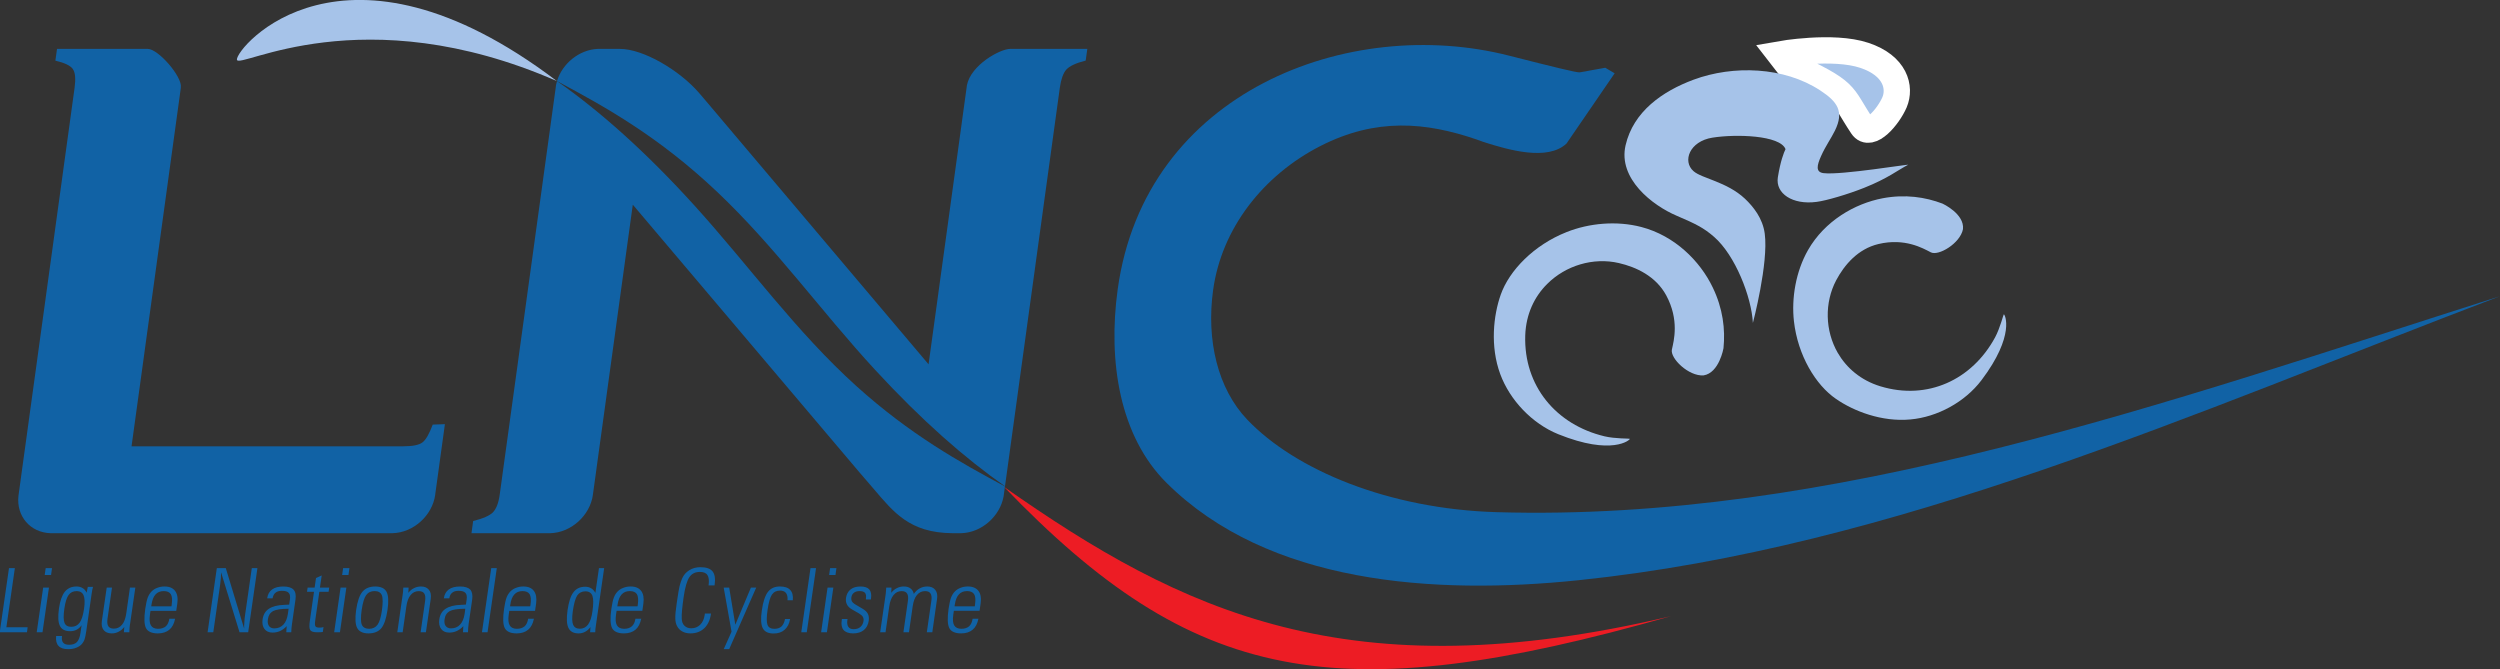 <?xml version="1.0" encoding="UTF-8" standalone="no"?>
<svg
   xmlns:dc="http://purl.org/dc/elements/1.1/"
   xmlns:cc="http://creativecommons.org/ns#"
   xmlns:rdf="http://www.w3.org/1999/02/22-rdf-syntax-ns#"
   xmlns:svg="http://www.w3.org/2000/svg"
   xmlns="http://www.w3.org/2000/svg"
   viewBox="0 0 700 187.423"
   height="187.423"
   width="700"
   xml:space="preserve"
   id="svg833"
   version="1.1"><rect x="0" y="0" width="700" height="187.423" fill="#333333" stroke="none"/><defs
     id="defs837" /><g
     transform="matrix(1.333,0,0,-1.333,-297.985,77.628)"
     id="g841"><path
       d="m 429.063,-71.729 c -0.206,-1.046 -0.604,-1.798 -1.209,-2.307 -0.597,-0.501 -1.408,-0.774 -2.432,-0.774 -1.245,0 -2.078,0.376 -2.461,1.091 -0.391,0.752 -0.45,2.115 -0.162,4.105 0.162,1.054 0.332,1.85 0.531,2.366 0.199,0.501 0.472,0.929 0.825,1.282 0.317,0.317 0.722,0.567 1.179,0.737 0.464,0.184 0.965,0.273 1.511,0.273 1.024,0 1.761,-0.324 2.233,-0.943 0.464,-0.619 0.612,-1.511 0.442,-2.683 l -0.221,-1.489 h -5.395 l -0.118,-0.781 c -0.147,-1.046 -0.088,-1.798 0.184,-2.262 0.28,-0.479 0.781,-0.73 1.526,-0.73 0.678,0 1.216,0.184 1.614,0.523 0.383,0.361 0.634,0.884 0.737,1.592 z m -5.011,2.601 h 4.252 l 0.052,0.435 c 0.14,0.965 0.081,1.673 -0.192,2.115 -0.273,0.427 -0.759,0.656 -1.474,0.656 -0.744,0 -1.319,-0.236 -1.739,-0.715 -0.435,-0.464 -0.707,-1.179 -0.855,-2.174 z m -13.302,2.845 c 0.346,0.435 0.744,0.774 1.201,0.988 0.442,0.228 0.936,0.339 1.459,0.339 0.567,0 1.032,-0.133 1.385,-0.405 0.361,-0.265 0.59,-0.663 0.7,-1.157 0.332,0.494 0.744,0.884 1.231,1.157 0.486,0.273 1.024,0.405 1.584,0.405 0.759,0 1.319,-0.243 1.688,-0.715 0.376,-0.464 0.501,-1.091 0.376,-1.909 l -0.995,-6.994 h -1.15 l 0.943,6.559 c 0.111,0.707 0.059,1.231 -0.162,1.57 -0.206,0.346 -0.59,0.516 -1.15,0.516 -0.693,0 -1.26,-0.273 -1.717,-0.833 -0.442,-0.531 -0.737,-1.327 -0.884,-2.366 l -0.781,-5.446 h -1.164 l 0.936,6.559 c 0.111,0.707 0.052,1.231 -0.162,1.57 -0.206,0.346 -0.59,0.516 -1.15,0.516 -0.693,0 -1.245,-0.273 -1.702,-0.833 -0.442,-0.531 -0.752,-1.327 -0.899,-2.366 l -0.781,-5.446 h -1.128 l 1.172,8.084 c 0.022,0.147 0.044,0.295 0.044,0.516 0.022,0.192 0.037,0.464 0.059,0.781 h 1.098 z m -10.362,-5.505 h 1.186 l -0.037,-0.214 c -0.088,-0.626 -0.022,-1.105 0.206,-1.43 0.228,-0.346 0.604,-0.494 1.098,-0.494 0.582,0 1.061,0.14 1.422,0.457 0.368,0.31 0.59,0.737 0.671,1.282 0.044,0.317 -0.007,0.619 -0.155,0.877 -0.162,0.236 -0.435,0.486 -0.833,0.715 l -1.43,0.818 c -0.516,0.295 -0.877,0.649 -1.069,1.046 -0.206,0.391 -0.265,0.84 -0.199,1.378 0.118,0.759 0.435,1.356 0.958,1.776 0.538,0.42 1.216,0.619 2.071,0.619 0.884,0 1.496,-0.199 1.864,-0.619 0.361,-0.42 0.486,-1.069 0.361,-1.923 l -0.022,-0.184 h -1.054 l 0.007,0.147 c 0.081,0.582 0.022,0.995 -0.184,1.238 -0.214,0.251 -0.597,0.376 -1.142,0.376 -0.494,0 -0.892,-0.111 -1.187,-0.346 -0.302,-0.221 -0.479,-0.553 -0.545,-0.973 -0.044,-0.346 0,-0.619 0.147,-0.884 0.162,-0.236 0.442,-0.486 0.877,-0.715 l 1.341,-0.796 c 0.538,-0.317 0.899,-0.663 1.105,-1.061 0.199,-0.398 0.258,-0.884 0.177,-1.467 -0.125,-0.84 -0.464,-1.489 -1.032,-1.953 -0.567,-0.457 -1.319,-0.693 -2.248,-0.693 -0.921,0 -1.592,0.251 -1.99,0.707 -0.398,0.45 -0.538,1.142 -0.398,2.056 z m -4.363,-2.786 1.349,9.381 h 1.216 l -1.349,-9.381 z m 1.68,12.034 0.206,1.437 h 1.327 l -0.199,-1.437 z m -5.851,-12.034 1.938,13.472 h 1.164 l -1.946,-13.472 z m -2.344,2.786 c -0.17,-0.995 -0.56,-1.747 -1.164,-2.27 -0.59,-0.523 -1.363,-0.774 -2.314,-0.774 -1.128,0 -1.887,0.376 -2.262,1.113 -0.391,0.759 -0.457,2.005 -0.199,3.744 0.251,1.791 0.685,3.088 1.268,3.862 0.59,0.774 1.43,1.157 2.52,1.157 1.002,0 1.732,-0.243 2.174,-0.737 0.457,-0.486 0.634,-1.194 0.545,-2.159 h -1.113 c 0.052,0.663 -0.044,1.157 -0.31,1.511 -0.258,0.346 -0.685,0.523 -1.26,0.523 -0.752,0 -1.319,-0.28 -1.71,-0.862 -0.376,-0.56 -0.678,-1.614 -0.906,-3.162 -0.228,-1.57 -0.228,-2.624 -0.015,-3.184 0.221,-0.553 0.7,-0.825 1.437,-0.825 0.634,0 1.135,0.169 1.496,0.494 0.368,0.368 0.619,0.877 0.744,1.57 z m -13.943,-6.33 1.643,3.663 -1.651,9.264 h 1.157 l 1.282,-7.797 3.279,7.797 h 1.113 l -5.675,-12.926 z m -3.957,7.48 h 1.29 l -0.015,-0.059 c -0.177,-1.304 -0.656,-2.307 -1.408,-3.036 -0.752,-0.7 -1.717,-1.076 -2.896,-1.076 -0.671,0 -1.253,0.133 -1.732,0.42 -0.479,0.258 -0.855,0.634 -1.113,1.172 -0.206,0.383 -0.317,0.899 -0.339,1.533 -0.029,0.641 0.074,1.717 0.302,3.287 l 0.081,0.523 c 0.192,1.356 0.361,2.344 0.508,2.977 0.162,0.626 0.346,1.186 0.545,1.636 0.332,0.744 0.833,1.312 1.518,1.732 0.671,0.42 1.444,0.626 2.307,0.626 1.238,0 2.093,-0.295 2.572,-0.892 0.472,-0.597 0.612,-1.555 0.42,-2.859 l -0.015,-0.081 h -1.253 c 0.14,1.002 0.059,1.724 -0.236,2.167 -0.287,0.457 -0.818,0.671 -1.592,0.671 -0.98,0 -1.717,-0.368 -2.218,-1.12 -0.501,-0.766 -0.899,-2.137 -1.194,-4.171 -0.155,-1.069 -0.258,-1.982 -0.332,-2.741 -0.066,-0.73 -0.088,-1.319 -0.066,-1.776 0.022,-0.656 0.214,-1.15 0.567,-1.489 0.354,-0.354 0.818,-0.545 1.437,-0.545 0.744,0 1.371,0.258 1.872,0.752 0.501,0.486 0.818,1.172 0.943,2.034 z m -13.376,-1.091 c -0.221,-1.046 -0.604,-1.798 -1.209,-2.307 -0.604,-0.501 -1.408,-0.774 -2.432,-0.774 -1.253,0 -2.078,0.376 -2.469,1.091 -0.383,0.752 -0.442,2.115 -0.155,4.105 0.155,1.054 0.324,1.85 0.531,2.366 0.192,0.501 0.464,0.929 0.818,1.282 0.317,0.317 0.715,0.567 1.187,0.737 0.464,0.184 0.965,0.273 1.511,0.273 1.01,0 1.761,-0.324 2.218,-0.943 0.464,-0.619 0.612,-1.511 0.45,-2.683 l -0.214,-1.489 h -5.409 l -0.118,-0.781 c -0.147,-1.046 -0.081,-1.798 0.192,-2.262 0.273,-0.479 0.789,-0.73 1.518,-0.73 0.693,0 1.223,0.184 1.614,0.523 0.398,0.361 0.649,0.884 0.752,1.592 z m -5.019,2.601 h 4.252 l 0.059,0.435 c 0.133,0.965 0.066,1.673 -0.192,2.115 -0.273,0.427 -0.766,0.656 -1.481,0.656 -0.737,0 -1.319,-0.236 -1.739,-0.715 -0.427,-0.464 -0.707,-1.179 -0.855,-2.174 z m -9.352,-1.032 c -0.184,-1.319 -0.162,-2.255 0.066,-2.823 0.236,-0.553 0.7,-0.847 1.408,-0.847 0.73,0 1.312,0.302 1.754,0.906 0.427,0.59 0.737,1.511 0.906,2.786 0.214,1.503 0.214,2.572 -0.007,3.206 -0.228,0.634 -0.722,0.958 -1.467,0.958 -0.752,0 -1.334,-0.295 -1.717,-0.855 -0.391,-0.59 -0.707,-1.702 -0.943,-3.331 z m 3.633,-4.414 0.081,1.091 c -0.354,-0.45 -0.737,-0.796 -1.135,-0.995 -0.413,-0.221 -0.862,-0.332 -1.363,-0.332 -1.069,0 -1.776,0.398 -2.137,1.172 -0.368,0.759 -0.42,2.019 -0.177,3.736 0.251,1.739 0.663,3.007 1.245,3.744 0.575,0.774 1.408,1.15 2.476,1.15 0.479,0 0.884,-0.118 1.238,-0.332 0.354,-0.206 0.649,-0.531 0.884,-0.965 l 0.752,5.203 h 1.091 l -1.702,-11.799 c -0.066,-0.464 -0.111,-0.818 -0.14,-1.024 -0.022,-0.236 -0.029,-0.442 -0.029,-0.649 z m -11.799,2.845 c -0.206,-1.046 -0.612,-1.798 -1.209,-2.307 -0.597,-0.501 -1.408,-0.774 -2.432,-0.774 -1.253,0 -2.078,0.376 -2.469,1.091 -0.398,0.752 -0.442,2.115 -0.155,4.105 0.155,1.054 0.332,1.85 0.531,2.366 0.199,0.501 0.472,0.929 0.818,1.282 0.324,0.317 0.722,0.567 1.187,0.737 0.464,0.184 0.965,0.273 1.503,0.273 1.032,0 1.769,-0.324 2.226,-0.943 0.464,-0.619 0.612,-1.511 0.457,-2.683 l -0.221,-1.489 h -5.409 l -0.118,-0.781 c -0.147,-1.046 -0.074,-1.798 0.199,-2.262 0.273,-0.479 0.781,-0.73 1.511,-0.73 0.678,0 1.231,0.184 1.629,0.523 0.383,0.361 0.634,0.884 0.737,1.592 z m -5.011,2.601 h 4.237 l 0.066,0.435 c 0.14,0.965 0.066,1.673 -0.192,2.115 -0.273,0.427 -0.759,0.656 -1.481,0.656 -0.737,0 -1.319,-0.236 -1.739,-0.715 -0.427,-0.464 -0.715,-1.179 -0.848,-2.174 z m -5.903,-5.446 1.946,13.472 h 1.172 l -1.946,-13.472 z m -3.98,0 0.066,1.29 c -0.42,-0.457 -0.877,-0.789 -1.378,-1.024 -0.486,-0.221 -1.01,-0.332 -1.562,-0.332 -0.766,0 -1.334,0.251 -1.71,0.759 -0.383,0.494 -0.523,1.186 -0.398,2.012 0.147,1.017 0.59,1.754 1.341,2.24 0.752,0.501 1.835,0.774 3.25,0.818 l 1.002,0.052 0.147,1.024 c 0.103,0.671 0.015,1.157 -0.251,1.437 -0.273,0.302 -0.752,0.435 -1.444,0.435 -0.567,0 -1.01,-0.125 -1.327,-0.398 -0.332,-0.251 -0.538,-0.649 -0.612,-1.179 h -1.15 c 0.111,0.803 0.464,1.444 1.046,1.864 0.575,0.42 1.371,0.619 2.373,0.619 1.01,0 1.717,-0.236 2.13,-0.656 0.398,-0.442 0.531,-1.15 0.405,-2.093 l -0.752,-5.151 c -0.029,-0.251 -0.066,-0.531 -0.088,-0.818 -0.022,-0.295 -0.037,-0.604 -0.044,-0.899 z m 0.479,4.945 c -1.562,-0.007 -2.653,-0.177 -3.265,-0.494 -0.604,-0.346 -0.98,-0.899 -1.091,-1.747 -0.081,-0.575 -0.015,-1.039 0.236,-1.385 0.243,-0.317 0.604,-0.501 1.113,-0.501 0.796,0 1.437,0.273 1.916,0.796 0.486,0.516 0.803,1.275 0.951,2.277 z m -13.155,-4.945 h -1.128 l 1.157,8.084 c 0.022,0.147 0.044,0.295 0.059,0.516 0.015,0.192 0.022,0.464 0.044,0.781 h 1.113 l -0.052,-1.091 c 0.346,0.435 0.752,0.774 1.201,0.988 0.442,0.228 0.921,0.339 1.459,0.339 0.752,0 1.304,-0.243 1.68,-0.715 0.361,-0.442 0.479,-1.091 0.361,-1.909 l -1.01,-6.994 h -1.113 l 0.943,6.559 c 0.103,0.707 0.044,1.231 -0.17,1.57 -0.221,0.346 -0.59,0.516 -1.164,0.516 -0.693,0 -1.26,-0.273 -1.717,-0.833 -0.442,-0.531 -0.737,-1.327 -0.884,-2.366 z m -7.038,0.73 c 0.759,0 1.341,0.287 1.761,0.855 0.398,0.553 0.7,1.511 0.899,2.874 0.236,1.607 0.236,2.727 0.007,3.324 -0.236,0.567 -0.752,0.87 -1.533,0.87 -0.774,0 -1.363,-0.295 -1.776,-0.862 -0.405,-0.59 -0.715,-1.614 -0.929,-3.095 -0.214,-1.496 -0.206,-2.535 0.029,-3.103 0.243,-0.567 0.752,-0.862 1.54,-0.862 z m -2.734,3.965 c 0.265,1.791 0.7,3.073 1.312,3.81 0.612,0.73 1.511,1.113 2.69,1.113 1.187,0 1.982,-0.383 2.38,-1.113 0.398,-0.737 0.464,-2.019 0.206,-3.81 -0.265,-1.813 -0.693,-3.088 -1.297,-3.84 -0.604,-0.715 -1.503,-1.091 -2.683,-1.091 -1.186,0 -1.982,0.383 -2.388,1.135 -0.398,0.752 -0.464,2.012 -0.221,3.795 z m -4.613,-4.694 1.341,9.381 h 1.216 l -1.349,-9.381 z m 1.673,12.034 0.206,1.437 h 1.327 l -0.206,-1.437 z m -4.061,-11.976 c -0.111,-0.015 -0.258,-0.037 -0.42,-0.044 -0.162,0 -0.42,-0.015 -0.796,-0.015 -0.73,0 -1.194,0.147 -1.408,0.442 -0.221,0.287 -0.251,0.951 -0.103,1.938 l 0.877,6.117 h -1.467 l 0.125,0.884 h 1.474 l 0.287,2.012 1.201,0.545 -0.376,-2.557 h 1.946 l -0.125,-0.884 h -1.946 l -0.862,-6.006 c -0.088,-0.649 -0.081,-1.054 0.059,-1.26 0.133,-0.17 0.405,-0.251 0.84,-0.251 0.14,0 0.273,0 0.42,0.022 0.147,0.022 0.287,0.044 0.42,0.088 z m -7.672,-0.059 0.081,1.29 c -0.427,-0.457 -0.892,-0.789 -1.378,-1.024 -0.501,-0.221 -1.024,-0.332 -1.57,-0.332 -0.759,0 -1.334,0.251 -1.717,0.759 -0.383,0.494 -0.508,1.186 -0.398,2.012 0.147,1.017 0.59,1.754 1.341,2.24 0.752,0.501 1.842,0.774 3.25,0.818 l 1.002,0.052 0.147,1.024 c 0.103,0.671 0.022,1.157 -0.251,1.437 -0.258,0.302 -0.737,0.435 -1.43,0.435 -0.567,0 -1.024,-0.125 -1.341,-0.398 -0.317,-0.251 -0.523,-0.649 -0.619,-1.179 h -1.135 c 0.118,0.803 0.457,1.444 1.039,1.864 0.575,0.42 1.371,0.619 2.388,0.619 0.995,0 1.702,-0.236 2.108,-0.656 0.413,-0.442 0.553,-1.15 0.413,-2.093 l -0.737,-5.151 c -0.044,-0.251 -0.081,-0.531 -0.096,-0.818 -0.022,-0.295 -0.044,-0.604 -0.052,-0.899 z m 0.486,4.945 c -1.57,-0.007 -2.66,-0.177 -3.272,-0.494 -0.604,-0.346 -0.965,-0.899 -1.083,-1.747 -0.088,-0.575 -0.007,-1.039 0.228,-1.385 0.236,-0.317 0.612,-0.501 1.128,-0.501 0.781,0 1.422,0.273 1.909,0.796 0.486,0.516 0.796,1.275 0.943,2.277 z m -17.016,-4.945 1.938,13.472 h 1.887 l 3.854,-12.705 c 0,0.486 0,0.973 0.052,1.467 0.029,0.486 0.074,0.988 0.155,1.489 l 1.4,9.75 h 1.179 l -1.938,-13.472 h -1.82 l -3.876,12.602 c 0,-0.391 -0.015,-0.811 -0.044,-1.253 -0.037,-0.442 -0.096,-0.936 -0.162,-1.43 l -1.43,-9.919 z m -6.824,2.845 c -0.206,-1.046 -0.604,-1.798 -1.209,-2.307 -0.597,-0.501 -1.408,-0.774 -2.432,-0.774 -1.245,0 -2.078,0.376 -2.469,1.091 -0.383,0.752 -0.442,2.115 -0.155,4.105 0.155,1.054 0.332,1.85 0.531,2.366 0.199,0.501 0.472,0.929 0.818,1.282 0.324,0.317 0.722,0.567 1.187,0.737 0.464,0.184 0.965,0.273 1.511,0.273 1.024,0 1.761,-0.324 2.226,-0.943 0.457,-0.619 0.619,-1.511 0.45,-2.683 l -0.221,-1.489 h -5.409 l -0.111,-0.781 c -0.147,-1.046 -0.081,-1.798 0.192,-2.262 0.273,-0.479 0.781,-0.73 1.518,-0.73 0.685,0 1.223,0.184 1.621,0.523 0.383,0.361 0.634,0.884 0.737,1.592 z m -5.011,2.601 h 4.252 l 0.052,0.435 c 0.14,0.965 0.074,1.673 -0.192,2.115 -0.273,0.427 -0.759,0.656 -1.481,0.656 -0.737,0 -1.312,-0.236 -1.739,-0.715 -0.427,-0.464 -0.7,-1.179 -0.848,-2.174 z m -4.473,3.935 h 1.128 l -1.172,-8.084 c -0.007,-0.111 -0.022,-0.258 -0.044,-0.479 -0.015,-0.192 -0.022,-0.472 -0.044,-0.818 h -1.142 l 0.081,1.12 c -0.339,-0.45 -0.752,-0.789 -1.194,-1.002 -0.442,-0.243 -0.929,-0.354 -1.452,-0.354 -0.774,0 -1.334,0.251 -1.695,0.715 -0.361,0.464 -0.486,1.105 -0.361,1.923 l 1.01,6.979 h 1.113 l -0.943,-6.537 c -0.103,-0.715 -0.044,-1.231 0.17,-1.577 0.214,-0.324 0.604,-0.501 1.164,-0.501 0.693,0 1.26,0.273 1.71,0.818 0.45,0.531 0.744,1.319 0.892,2.351 z m -7.76,0.162 c -0.059,-0.221 -0.118,-0.413 -0.162,-0.663 -0.037,-0.214 -0.088,-0.567 -0.162,-1.032 l -1.091,-7.583 c -0.125,-0.855 -0.251,-1.459 -0.383,-1.82 -0.125,-0.339 -0.31,-0.634 -0.523,-0.884 -0.317,-0.354 -0.73,-0.641 -1.231,-0.818 -0.501,-0.206 -1.069,-0.287 -1.68,-0.287 -0.936,0 -1.607,0.228 -2.027,0.693 -0.427,0.464 -0.59,1.157 -0.486,2.071 h 1.238 c -0.103,-0.641 -0.022,-1.105 0.228,-1.385 0.236,-0.324 0.671,-0.457 1.282,-0.457 0.715,0 1.253,0.192 1.614,0.567 0.368,0.391 0.619,1.01 0.744,1.901 l 0.236,1.636 c -0.295,-0.42 -0.649,-0.752 -1.046,-0.943 -0.398,-0.214 -0.855,-0.31 -1.378,-0.31 -1.069,0 -1.769,0.376 -2.137,1.128 -0.376,0.752 -0.427,1.968 -0.192,3.648 0.228,1.607 0.649,2.778 1.231,3.515 0.59,0.715 1.408,1.098 2.439,1.098 0.516,0 0.936,-0.111 1.275,-0.324 0.354,-0.192 0.641,-0.523 0.87,-0.98 l 0.243,1.231 z m -1.879,-4.576 c 0.184,1.275 0.147,2.196 -0.103,2.8 -0.251,0.582 -0.737,0.884 -1.444,0.884 -0.752,0 -1.319,-0.28 -1.702,-0.825 -0.398,-0.538 -0.693,-1.489 -0.892,-2.859 -0.199,-1.415 -0.199,-2.41 0.029,-2.977 0.214,-0.553 0.693,-0.84 1.43,-0.84 0.752,0 1.327,0.295 1.761,0.877 0.413,0.582 0.73,1.57 0.921,2.94 z m -9.949,-4.967 1.356,9.381 h 1.216 l -1.356,-9.381 z m 1.68,12.034 0.206,1.437 h 1.334 l -0.206,-1.437 z m -9.448,-12.034 1.946,13.472 h 1.231 l -1.783,-12.425 h 4.473 l -0.147,-1.046 z"
       style="fill:#1162a5;fill-opacity:1;stroke:none;stroke-width:0.781;stroke-linecap:butt;stroke-linejoin:miter;stroke-miterlimit:2.613;stroke-dasharray:none;stroke-opacity:1"
       id="path1579" /><g
       transform="matrix(7.37,0,0,7.37,-1423.524,-370.841)"
       id="g5602"><path
         d="m 271.105,40.658 c -9.193,-2.18 -13.947,0.136 -19.008,3.686 v 10e-4 c 5.393,-5.608 9.455,-6.412 19.008,-3.687"
         style="fill:#ed1c24;fill-opacity:1;fill-rule:evenodd;stroke:none"
         id="path1501" /><path
         d="m 230.235,56.518 c 0.032,-0.295 3.567,1.817 9.122,-0.611 h -0.001 c -6.091,4.625 -9.158,0.943 -9.121,0.611"
         style="fill:#a6c3e9;fill-opacity:1;fill-rule:evenodd;stroke:none"
         id="path1513" /><path
         id="path1489"
         style="fill:#1162a5;fill-opacity:1;fill-rule:evenodd;stroke:none"
         d="m 266.489,56.634 c 1.262,-0.322 1.933,-0.486 2.013,-0.477 0.102,0.013 0.215,0.037 0.33,0.059 0.121,0.022 0.25,0.043 0.403,0.072 l 0.267,-0.158 -1.373,-2.003 c -0.543,-0.506 -1.659,-0.179 -2.365,0.046 -0.062,0.023 -0.127,0.047 -0.194,0.07 -1.454,0.498 -2.868,0.625 -4.454,-0.185 -1.637,-0.837 -2.818,-2.355 -3.058,-4.106 -0.198,-1.428 0.131,-2.812 0.973,-3.693 1.37,-1.435 4.028,-2.547 7.108,-2.637 9.596,-0.282 18.999,3.1 28.589,6.153 -8.777,-3.342 -17.218,-7.154 -26.25,-8.092 -4.138,-0.43 -8.85,-0.105 -11.747,2.774 -1.338,1.33 -1.675,3.459 -1.393,5.515 0.776,5.639 6.594,7.824 11.151,6.662" /><path
         d="m 234.972,45.499 c 0.276,0 0.461,0.039 0.555,0.114 0.098,0.077 0.192,0.245 0.289,0.505 l 0.347,0.012 -0.275,-1.996 c 0,-0.007 -0.001,-0.013 -0.001,-0.017 -0.082,-0.594 -0.627,-1.082 -1.219,-1.094 h -0.037 -9.71 c -0.576,0.017 -0.977,0.487 -0.912,1.064 l 0.005,0.039 1.595,11.594 c 0.035,0.26 0.019,0.436 -0.054,0.537 -0.071,0.097 -0.239,0.174 -0.494,0.234 l 0.047,0.335 h 2.585 c 0.301,0 0.986,-0.792 0.944,-1.094 -0.043,-0.304 -0.003,-0.014 -0.003,-0.02 h 0.002 l -1.404,-10.213 z"
         style="fill:#1162a5;fill-opacity:1;fill-rule:evenodd;stroke:none"
         id="path1507" /><path
         d="m 239.358,55.908 c 0.151,0.504 0.639,0.898 1.165,0.918 h 0.339 0.287 c 0.668,0 1.699,-0.608 2.256,-1.253 0.081,-0.094 0.154,-0.179 0.217,-0.254 l 6.326,-7.483 1.084,7.885 0.009,0.068 c 0.11,0.576 0.943,1.037 1.235,1.037 h 2.196 l -0.046,-0.333 c -0.278,-0.071 -0.46,-0.155 -0.554,-0.259 -0.088,-0.101 -0.149,-0.274 -0.183,-0.513 l -1.563,-11.361 c -1.139,0.797 -2.376,1.878 -3.71,3.327 -1.531,1.66 -2.841,3.5 -4.493,5.063 -1.652,1.564 -3.167,2.413 -4.565,3.158"
         style="fill:#1162a5;fill-opacity:1;fill-rule:evenodd;stroke:none"
         id="path1519" /><path
         d="m 241.518,52.386 -1.135,-8.252 c -0.005,0 -0.002,-0.011 -0.002,-0.017 v -0.003 c -0.083,-0.59 -0.622,-1.074 -1.21,-1.091 h -2.25 l 0.047,0.347 c 0.283,0.07 0.472,0.154 0.565,0.248 0.097,0.104 0.161,0.269 0.193,0.51 l 1.595,11.593 c 0.003,0.027 0.006,0.05 0.009,0.076 0.007,0.036 0.017,0.074 0.028,0.111 1.203,-0.841 2.516,-1.998 3.937,-3.568 1.54,-1.702 2.874,-3.57 4.598,-5.127 1.524,-1.373 2.929,-2.161 4.231,-2.857 l -0.03,-0.228 c -0.002,-0.019 -0.005,-0.039 -0.008,-0.057 -0.102,-0.568 -0.628,-1.031 -1.202,-1.048 h -0.005 -0.256 c -1.22,0.009 -1.678,0.609 -2.23,1.251 -0.189,0.219 -0.324,0.375 -0.422,0.491 z"
         style="fill:#1162a5;fill-opacity:1;fill-rule:evenodd;stroke:none"
         id="path1525" /><path
         id="path1597"
         style="fill:#a6c3e9;fill-opacity:1;stroke:#ffffff;stroke-width:0.75;stroke-linecap:butt;stroke-linejoin:miter;stroke-miterlimit:2.613;stroke-dasharray:none;stroke-opacity:1"
         d="m 274.421,56.404 -0.208,0.268 c 0,0 1.513,0.269 2.405,-0.03 0.89,-0.295 1.038,-0.92 0.861,-1.338 -0.179,-0.413 -0.698,-1.02 -0.921,-0.682 -0.645,0.969 -0.347,0.937 -2.137,1.782 z" /><path
         d="m 272.604,48.294 c 0.054,0.54 -0.015,1.131 -0.307,1.734 -0.361,0.753 -1.083,1.473 -2.036,1.722 -0.699,0.183 -1.485,0.111 -2.126,-0.144 -0.937,-0.37 -1.637,-1.098 -1.879,-1.783 -0.21,-0.593 -0.307,-1.475 -0.014,-2.268 0.276,-0.744 0.908,-1.409 1.653,-1.711 1.539,-0.622 2.054,-0.159 2.04,-0.131 -0.005,0.011 -0.418,-0.002 -0.722,0.071 -1.378,0.329 -2.306,1.436 -2.259,2.876 0.02,0.604 0.261,1.104 0.624,1.465 0.529,0.529 1.316,0.765 2.044,0.597 0.498,-0.115 1.055,-0.376 1.35,-0.921 0.378,-0.702 0.217,-1.294 0.162,-1.542 -0.057,-0.25 0.475,-0.769 0.902,-0.739 0.448,0.072 0.568,0.774 0.568,0.774"
         style="fill:#a6c3e9;fill-opacity:1;fill-rule:evenodd;stroke:none"
         id="path1583" /><path
         d="m 278.847,52.416 c -0.491,0.187 -1.066,0.273 -1.705,0.153 -0.796,-0.151 -1.655,-0.647 -2.129,-1.477 -0.347,-0.611 -0.475,-1.365 -0.401,-2.03 0.111,-0.973 0.62,-1.816 1.199,-2.212 0.503,-0.349 1.307,-0.662 2.123,-0.585 0.768,0.069 1.55,0.495 2.022,1.117 0.972,1.285 0.668,1.887 0.637,1.879 -0.01,-10e-4 -0.106,-0.392 -0.248,-0.657 -0.656,-1.211 -1.927,-1.802 -3.268,-1.395 -0.561,0.171 -0.968,0.525 -1.217,0.955 -0.362,0.63 -0.382,1.427 -0.043,2.069 0.233,0.438 0.619,0.893 1.206,1.032 0.752,0.178 1.269,-0.123 1.488,-0.236 0.217,-0.117 0.84,0.253 0.919,0.66 0.045,0.439 -0.583,0.727 -0.583,0.727"
         style="fill:#a6c3e9;fill-opacity:1;fill-rule:evenodd;stroke:none"
         id="path1589" /><path
         d="m 272.288,54.296 c 0.663,0.106 1.927,0.073 2.084,-0.327 -0.049,-0.099 -0.145,-0.343 -0.219,-0.804 -0.072,-0.461 0.42,-0.79 1.102,-0.7 0.279,0.035 0.896,0.217 1.357,0.401 0.676,0.268 0.972,0.512 1.252,0.656 0.06,0.03 -1.9,-0.297 -2.404,-0.238 -0.238,0.028 -0.193,0.221 -0.076,0.484 0.131,0.295 0.281,0.493 0.398,0.732 0.264,0.541 0.074,0.819 -0.424,1.144 -1.027,0.673 -2.473,0.724 -3.607,0.304 -0.879,-0.327 -1.714,-0.901 -1.938,-1.87 -0.219,-0.95 0.761,-1.712 1.458,-2.008 0.536,-0.229 0.769,-0.343 1.065,-0.602 0.602,-0.524 1.067,-1.712 1.106,-2.453 0,0 0.449,1.7 0.338,2.543 -0.057,0.441 -0.329,0.774 -0.565,0.998 -0.52,0.487 -1.229,0.575 -1.465,0.785 -0.323,0.281 -0.116,0.85 0.538,0.955"
         style="fill:#a6c3e9;fill-opacity:1;fill-rule:evenodd;stroke:none"
         id="path1601" /></g></g></svg>
